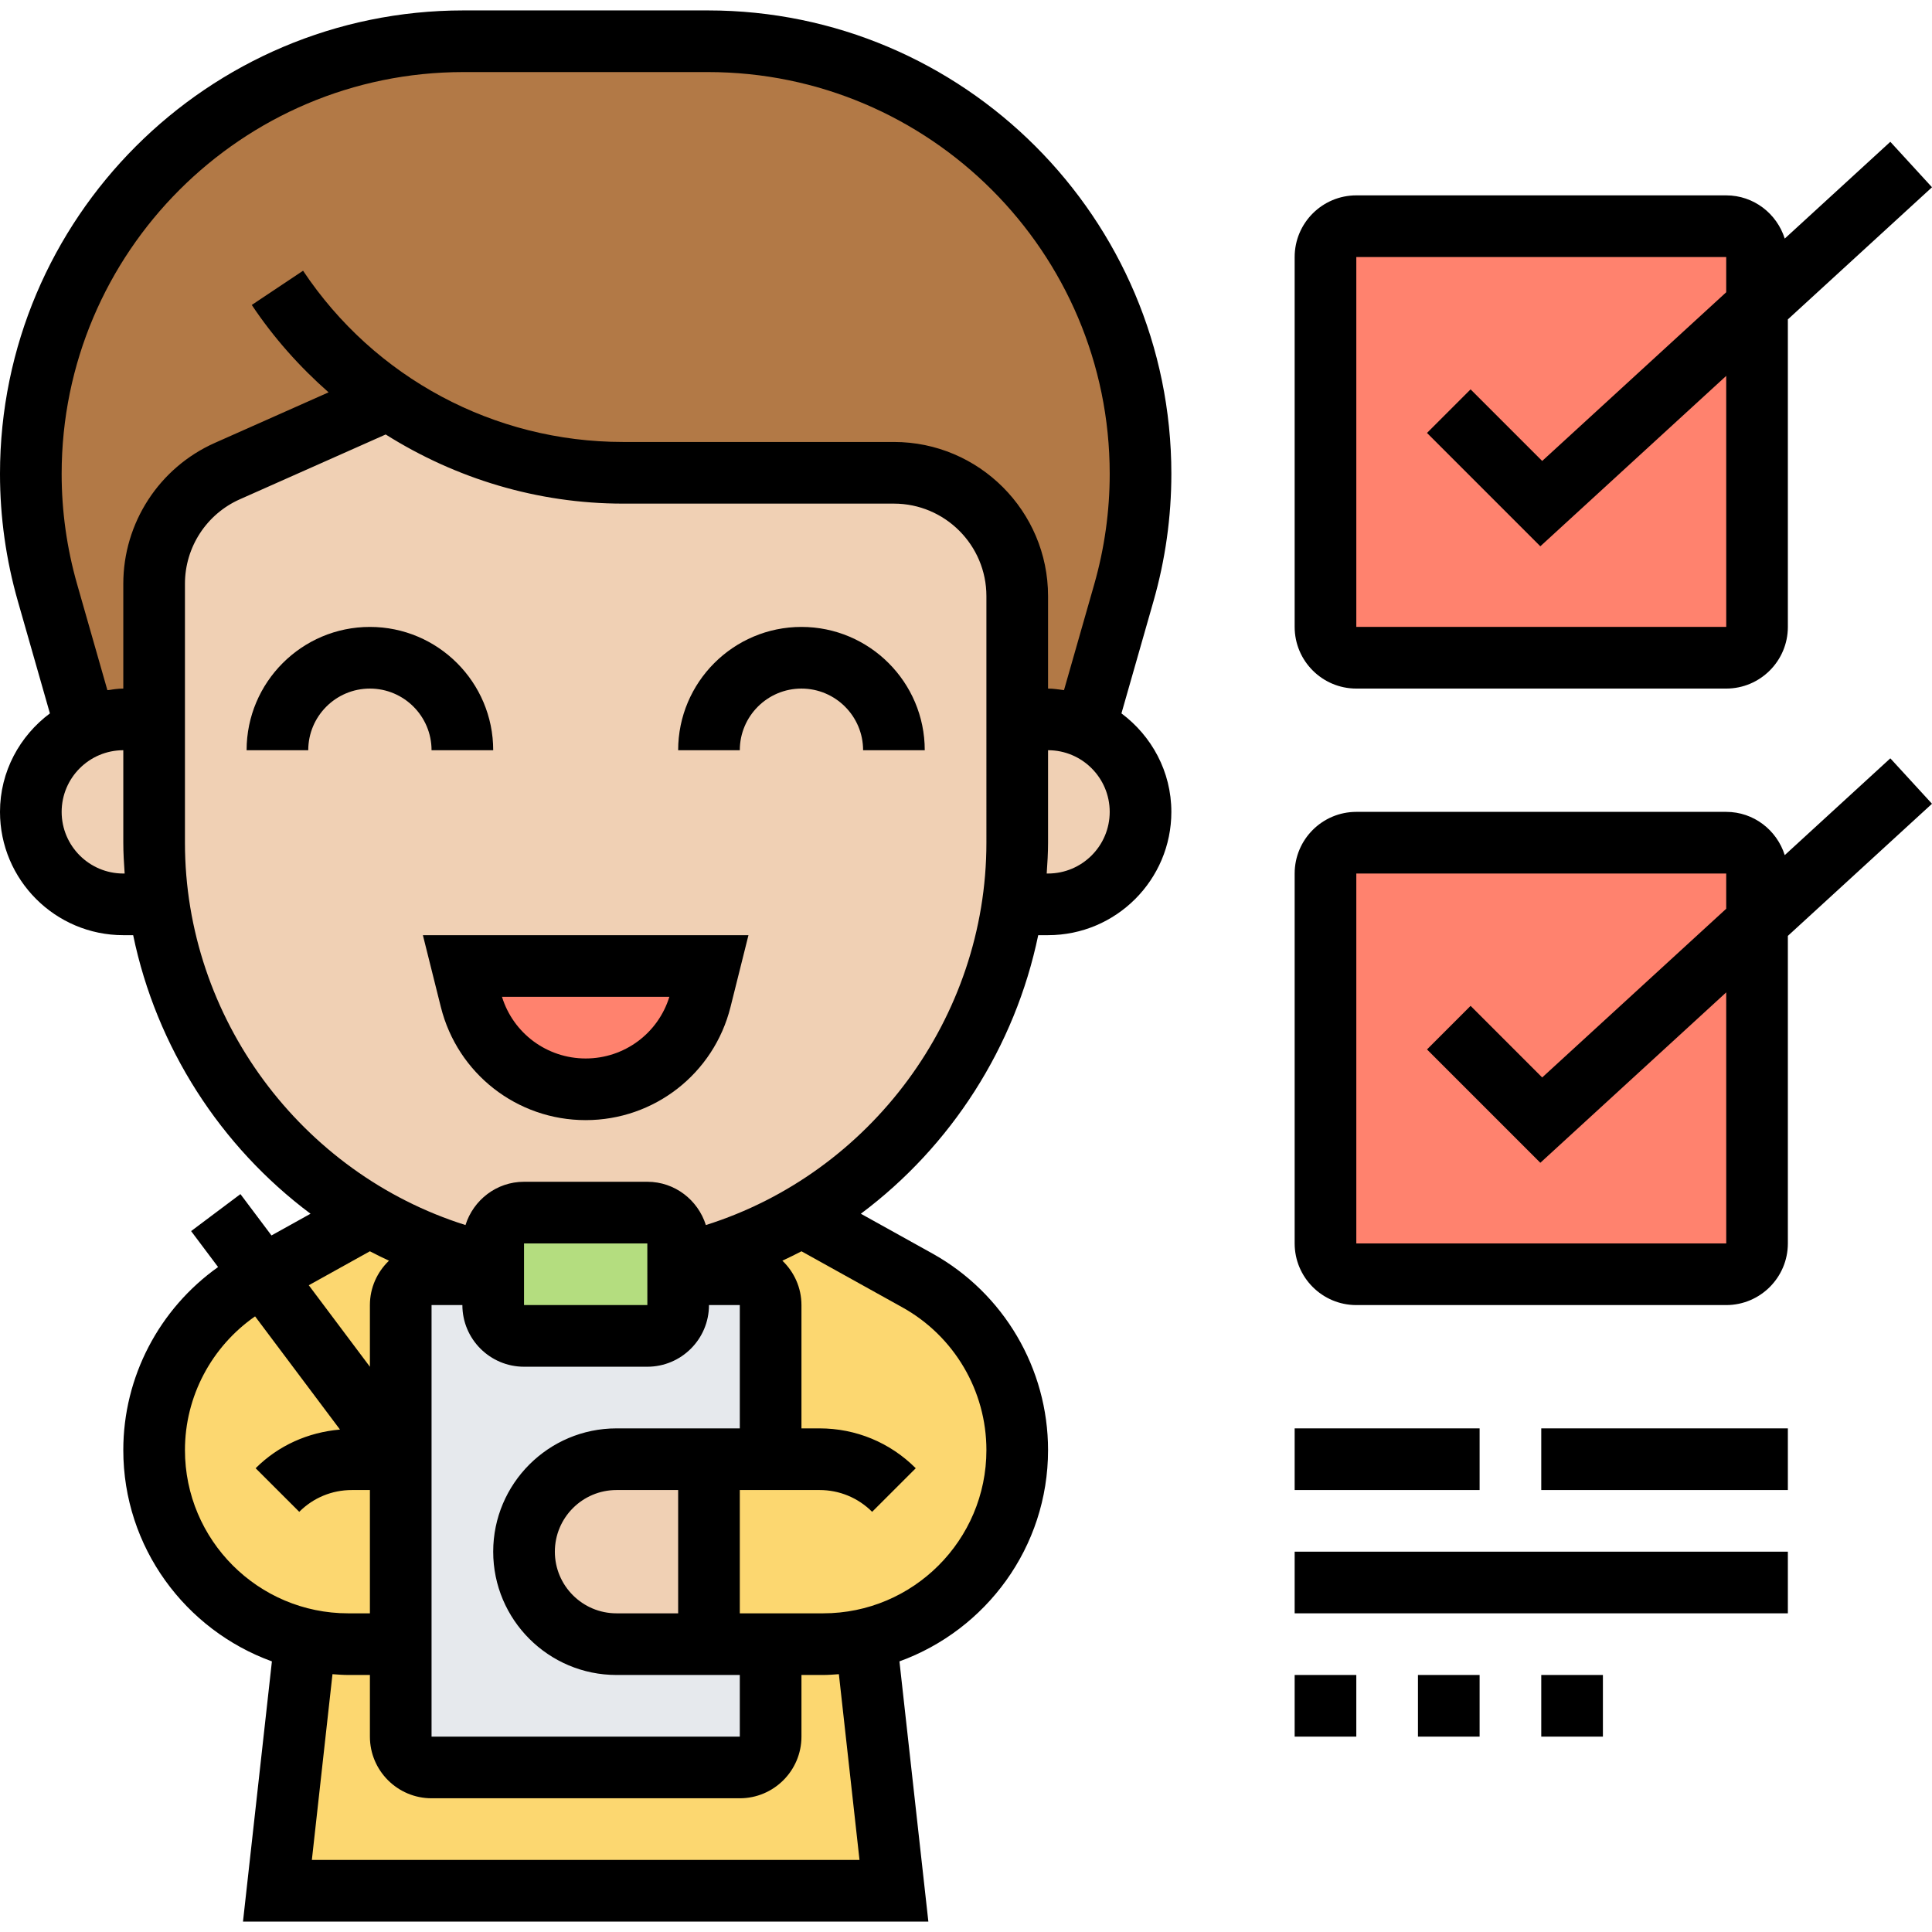 <svg id="_x33_0" enable-background="new 0 0 62.676 62" height="512" viewBox="0 0 62.676 62" width="512" xmlns="http://www.w3.org/2000/svg"><g><g><g><path d="m12.58 12.63-5.2 2.31c-1.45.65-2.38 2.08-2.38 3.66v4.4h-1c-.43 0-.84.09-1.21.26l-1.25-4.37c-.36-1.25-.54-2.55-.54-3.86 0-3.87 1.57-7.38 4.11-9.92s6.05-4.11 9.92-4.11h7.94c7.75 0 14.03 6.28 14.03 14.03 0 1.31-.18 2.61-.54 3.86l-1.25 4.37c-.37-.17-.78-.26-1.21-.26h-1v-4c0-2.21-1.79-4-4-4h-8.79c-2.76 0-5.42-.85-7.63-2.37z" fill="#b27946"/></g><g><path d="m33 46.7c0-2.28-1.24-4.39-3.24-5.5l-3.74-2.09h-.01c-1.23.72-2.58 1.26-4.01 1.57v.32h2c.55 0 1 .45 1 1v5h-2v6h2v3c0 .55-.45 1-1 1h-10c-.55 0-1-.45-1-1v-3-6-5c0-.55.45-1 1-1h2v-.32c-1.43-.31-2.78-.85-4.01-1.57h-.01l-3.45 1.93-.29.16c-2 1.11-3.24 3.22-3.24 5.5 0 1.74.7 3.32 1.84 4.46.83.83 1.89 1.42 3.07 1.68l-.91 8.16h20l-.91-8.16c1.18-.26 2.24-.85 3.07-1.68 1.14-1.14 1.84-2.72 1.84-4.46z" fill="#fcd770"/></g><g><path d="m57 29.58v10.42c0 .55-.45 1-1 1h-12c-.55 0-1-.45-1-1v-12c0-.55.45-1 1-1h12c.55 0 1 .45 1 1z" fill="#ff826e"/></g><g><path d="m57 9.58v10.42c0 .55-.45 1-1 1h-12c-.55 0-1-.45-1-1v-12c0-.55.45-1 1-1h12c.55 0 1 .45 1 1z" fill="#ff826e"/></g><g><path d="m25 53v3c0 .55-.45 1-1 1h-10c-.55 0-1-.45-1-1v-3-6-5c0-.55.45-1 1-1h2v1c0 .55.45 1 1 1h4c.55 0 1-.45 1-1v-1h2c.55 0 1 .45 1 1v5h-2-3c-.83 0-1.58.34-2.12.88s-.88 1.29-.88 2.12c0 1.66 1.34 3 3 3h3z" fill="#e6e9ed"/></g><g><path d="m22 40.68v.32 1c0 .55-.45 1-1 1h-4c-.55 0-1-.45-1-1v-1-.32-.68c0-.55.45-1 1-1h4c.55 0 1 .45 1 1z" fill="#b4dd7f"/></g><g><path d="m23 47v6h-3c-1.66 0-3-1.34-3-3 0-.83.34-1.58.88-2.12s1.29-.88 2.12-.88z" fill="#f0d0b4"/></g><g><path d="m35.21 23.26c.34.15.65.36.91.62.54.54.88 1.29.88 2.12 0 1.66-1.34 3-3 3h-1.14c.09-.65.14-1.32.14-2v-4h1c.43 0 .84.09 1.21.26z" fill="#f0d0b4"/></g><g><path d="m33 23v4c0 .68-.05 1.35-.14 2-.62 4.32-3.22 8.01-6.84 10.11h-.01c-1.23.72-2.58 1.26-4.01 1.57v-.68c0-.55-.45-1-1-1h-4c-.55 0-1 .45-1 1v.68c-1.43-.31-2.78-.85-4.01-1.57h-.01c-3.62-2.1-6.22-5.79-6.84-10.11-.09-.65-.14-1.32-.14-2v-4-4.4c0-1.58.93-3.01 2.38-3.66l5.2-2.31c2.21 1.52 4.87 2.37 7.63 2.37h8.79c2.21 0 4 1.79 4 4z" fill="#f0d0b4"/></g><g><path d="m5 23v4c0 .68.05 1.35.14 2h-1.14c-1.66 0-3-1.34-3-3 0-.83.34-1.58.88-2.12.26-.26.57-.47.91-.62.37-.17.78-.26 1.21-.26z" fill="#f0d0b4"/></g><g><path d="m23 31-.27 1.09c-.43 1.71-1.97 2.91-3.73 2.91s-3.3-1.2-3.73-2.91l-.27-1.09z" fill="#ff826e"/></g></g><g><path d="m14.302 32.332c.54 2.16 2.472 3.668 4.698 3.668s4.158-1.508 4.698-3.668l.583-2.332h-10.562zm7.413-.332c-.367 1.186-1.461 2-2.715 2s-2.348-.814-2.715-2z"/><path d="m16 24c0-2.206-1.794-4-4-4s-4 1.794-4 4h2c0-1.103.897-2 2-2s2 .897 2 2z"/><path d="m26 20c-2.206 0-4 1.794-4 4h2c0-1.103.897-2 2-2s2 .897 2 2h2c0-2.206-1.794-4-4-4z"/><path d="m44 22h12c1.103 0 2-.897 2-2v-9.977l4.676-4.286-1.352-1.475-3.425 3.14c-.256-.809-1.005-1.402-1.899-1.402h-12c-1.103 0-2 .897-2 2v12c0 1.103.897 2 2 2zm0-14h12v1.143l-5.97 5.473-2.323-2.323-1.414 1.414 3.677 3.677 6.03-5.528.001 8.144h-12.001z"/><path d="m61.324 24.263-3.425 3.14c-.256-.81-1.005-1.403-1.899-1.403h-12c-1.103 0-2 .897-2 2v12c0 1.103.897 2 2 2h12c1.103 0 2-.897 2-2v-9.977l4.676-4.286zm-5.323 15.737h-12.001v-12h12v1.143l-5.97 5.473-2.323-2.323-1.414 1.414 3.677 3.677 6.03-5.528z"/><path d="m42 46h6v2h-6z"/><path d="m50 46h8v2h-8z"/><path d="m42 50h16v2h-16z"/><path d="m42 54h2v2h-2z"/><path d="m46 54h2v2h-2z"/><path d="m50 54h2v2h-2z"/><path d="m38 15.034c0-8.29-6.744-15.034-15.034-15.034h-7.932c-8.29 0-15.034 6.744-15.034 15.034 0 1.397.195 2.787.579 4.13l1.04 3.641c-.977.73-1.619 1.884-1.619 3.195 0 2.206 1.794 4 4 4h.32c.753 3.632 2.829 6.852 5.754 9.037l-1.267.704-1.007-1.341-1.6 1.2.875 1.166c-1.911 1.358-3.075 3.562-3.075 5.938 0 3.154 2.015 5.838 4.821 6.855l-.938 8.441h22.234l-.938-8.441c2.807-1.017 4.821-3.701 4.821-6.855 0-2.647-1.438-5.091-3.752-6.377l-2.321-1.29c2.924-2.186 5.001-5.405 5.754-9.037h.319c2.206 0 4-1.794 4-4 0-1.311-.642-2.465-1.619-3.195l1.04-3.641c.384-1.343.579-2.732.579-4.13zm-34 12.966c-1.103 0-2-.897-2-2s.897-2 2-2v3c0 .336.021.668.044 1zm7.999 12.255c.203.108.411.206.62.305-.38.364-.619.874-.619 1.44v2.001l-1.983-2.644zm9.001 3.745c1.103 0 2-.897 2-2h1v4h-4c-2.206 0-4 1.794-4 4s1.794 4 4 4h4v2h-10v-14h1c0 1.103.897 2 2 2zm-4-2v-2h4l.001 2zm3 10c-1.103 0-2-.897-2-2s.897-2 2-2h2v4zm-14-5.296c0-1.742.863-3.355 2.275-4.338l2.754 3.672c-1.033.09-1.995.514-2.736 1.255l1.415 1.414c.455-.456 1.061-.707 1.706-.707h.586v4h-.705c-2.92 0-5.295-2.376-5.295-5.296zm21.883 13.296h-17.766l.669-6.026c.169.012.338.026.509.026h.705v2c0 1.103.897 2 2 2h10c1.103 0 2-.897 2-2v-2h.705c.172 0 .34-.014.509-.026zm1.393-17.925c1.68.934 2.724 2.707 2.724 4.629 0 2.92-2.375 5.296-5.295 5.296h-2.705v-4h2.586c.645 0 1.251.251 1.707.707l1.415-1.414c-.834-.834-1.942-1.293-3.122-1.293h-.586v-4c0-.566-.239-1.076-.619-1.44.208-.099.417-.197.62-.305zm2.724-15.075c0 5.68-3.765 10.723-9.101 12.404-.255-.81-1.005-1.404-1.899-1.404h-4c-.894 0-1.644.594-1.899 1.404-5.336-1.681-9.101-6.724-9.101-12.404v-8.4c0-1.185.699-2.261 1.782-2.741l4.73-2.102c2.274 1.431 4.923 2.243 7.699 2.243h8.789c1.654 0 3 1.346 3 3zm2 1h-.044c.023-.332.044-.664.044-1v-3c1.103 0 2 .897 2 2s-.897 2-2 2zm0-6v-3c0-2.757-2.243-5-5-5h-8.789c-4.18 0-8.06-2.076-10.379-5.555l-1.664 1.11c.711 1.066 1.555 2.01 2.492 2.835l-3.69 1.64c-1.804.802-2.97 2.595-2.97 4.57v3.4c-.177 0-.346.03-.516.052l-.982-3.437c-.333-1.165-.502-2.369-.502-3.581 0-7.187 5.847-13.034 13.034-13.034h7.932c7.187 0 13.034 5.847 13.034 13.034 0 1.212-.169 2.416-.501 3.581l-.982 3.437c-.171-.022-.34-.052-.517-.052z"/></g></g></svg>